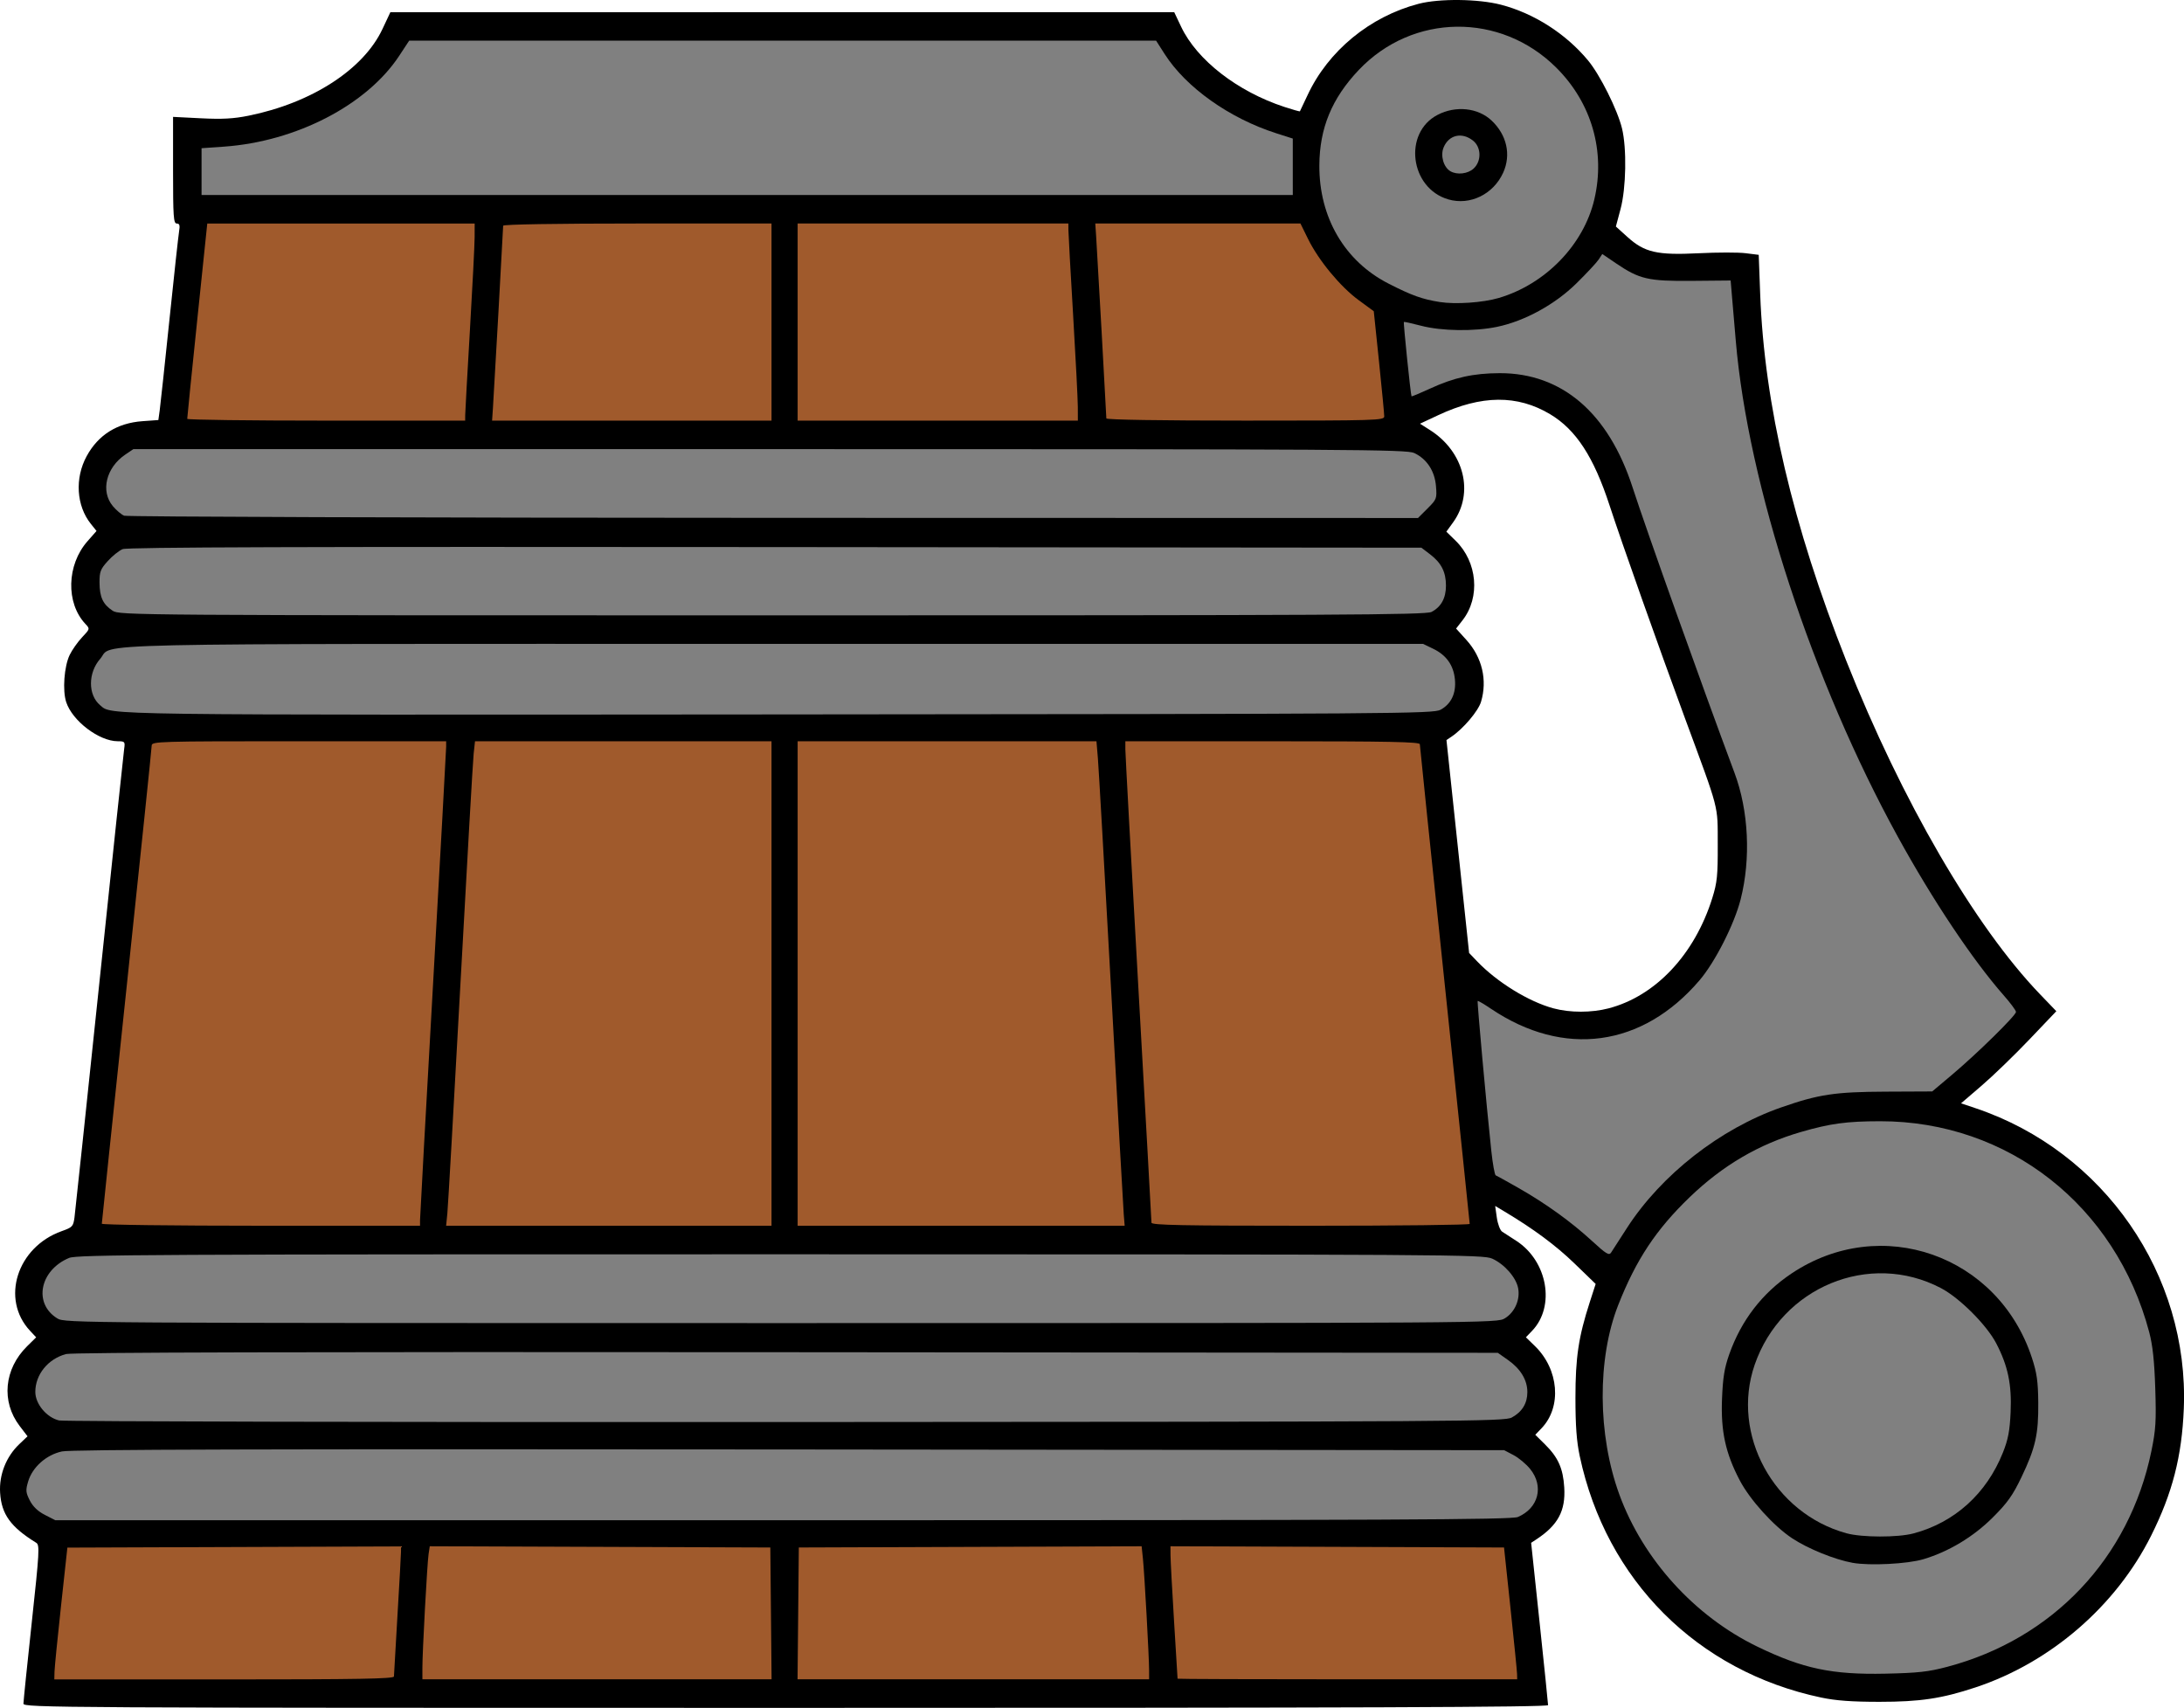 <?xml version="1.0" encoding="UTF-8"?>
<svg version="1.1" viewBox="0 0 1226.2 958.82" xmlns="http://www.w3.org/2000/svg">
<g stroke-width="1.333">
<path transform="translate(-108.17 -134.52)" d="m927.35 134.53c-8.505-0.096-16.873 0.603-22.684 2.121-27.384 7.153-50.817 26.436-62.404 51.354-2.217 4.767-4.133 8.816-4.258 9-0.125 0.184-4.059-0.924-8.74-2.461-26.319-8.64-49.059-26.292-57.928-44.967l-3.912-8.238-440.09 0.053-4.43 9.428c-10.657 22.681-39.658 41.458-75.135 48.646-8.458 1.714-14.811 2.06-26.764 1.459l-15.672-0.789v29.936c0 26.109 0.263 29.934 2.061 29.934 1.585 0 1.893 1.001 1.334 4.334-0.4 2.383-2.842 24.733-5.426 49.666-2.584 24.933-5.04 47.807-5.459 50.83l-0.762 5.496-8.873 0.637c-14.23 1.022-24.866 7.675-31.369 19.623-6.757 12.415-5.803 27.867 2.348 38.049l3.176 3.967-5.08 5.773c-11.686 13.276-12.226 34.633-1.172 46.408 2.606 2.776 2.602 2.795-1.867 7.533-2.464 2.613-5.594 7.06-6.955 9.883-3.108 6.447-4.099 19.973-1.941 26.51 3.483 10.555 18.442 21.913 28.902 21.945 4.032 0.012 4.218 0.234 3.623 4.346-0.345 2.383-6.596 61.333-13.893 131-7.296 69.667-13.592 129.08-13.992 132.03-0.678 5.004-1.161 5.521-7.15 7.648-25.119 8.921-34.416 38.189-17.781 55.971l3.416 3.652-5.084 5.014c-12.922 12.745-14.642 31.054-4.203 44.73l4.445 5.824-4.641 4.414c-7.384 7.026-11.396 17.224-10.752 27.334 0.766 12.037 5.93 19.172 20.293 28.045 1.97 1.217 1.751 5.102-2.519 44.617-2.573 23.806-4.678 44.358-4.678 45.668 0 2.283 17.901 2.383 428 2.383 322.5 0 428-0.38 428-1.539 0-0.846-2.139-21.697-4.754-46.334l-4.754-44.795 3.033-2c12.042-7.944 16.352-15.997 15.557-29.059-0.651-10.691-3.402-16.864-10.771-24.16l-5.49-5.434 3.519-3.674c11.463-11.967 9.758-33.035-3.734-46.139l-5.061-4.914 3.49-3.643c13.151-13.73 8.703-39.119-8.846-50.492-3.242-2.101-6.825-4.419-7.963-5.152s-2.488-4.285-3-7.891l-0.93-6.555 5.186 3.098c16.426 9.817 28.848 19.033 39.361 29.201l11.869 11.48-3.272 10.119c-6.358 19.66-8.08 31.135-8.08 53.881 0 15.522 0.658 24.42 2.414 32.666 14.839 69.698 65.993 120.84 135.56 135.54 8.195 1.731 17.239 2.395 32.666 2.395 22.892 0 35.071-1.828 54-8.104 42.11-13.962 78.845-45.698 98.578-85.164 11.969-23.938 17.266-44.534 18.344-71.332 3.021-75.155-44.845-144.32-116.66-168.57l-8.404-2.838 11.584-9.945c6.372-5.47 18.408-17.104 26.746-25.855l15.16-15.912-9.08-9.441c-36.741-38.202-77.718-108.72-108.92-187.44-29.929-75.51-45.956-143.77-48.26-205.54l-0.828-22.205-7.373-0.922c-4.056-0.507-15.876-0.496-26.268 0.023-23.45 1.172-30.461-0.433-40.125-9.182l-6.434-5.822 2.631-9.844c3.129-11.71 3.534-33.95 0.822-45.178-2.521-10.438-12.358-30.132-19.102-38.244-12.471-15.001-30.348-26.431-48.887-31.256-6.359-1.655-15.002-2.545-23.508-2.641zm21.949 224.41c10.362-0.085 19.989 2.623 29.188 8.121 14.511 8.674 24.476 23.957 33.359 51.166 6.812 20.863 27.779 80.055 42.193 119.11 19.768 53.564 18.469 48.566 18.553 71.332 0.064 17.372-0.337 21.314-3.051 30-9.916 31.742-31.864 55.083-58.264 61.959-9.585 2.496-21.62 2.493-30.912-0.01-13.913-3.747-31.649-14.665-42.865-26.385l-4.5-4.701-6.357-59.764-6.357-59.766 2.857-1.932c6.631-4.482 14.991-14.366 16.549-19.566 3.645-12.165 0.621-24.951-8.201-34.695l-5.801-6.408 3.656-4.699c10.027-12.887 8.299-32.677-3.894-44.584l-5.232-5.109 3.764-5.193c12.002-16.569 6.236-39.668-12.943-51.855l-5.625-3.574 10.291-4.812c12.136-5.673 23.232-8.55 33.594-8.635z"/>
<g fill="#a05a2c">
<path transform="translate(-108.17 -134.52)" d="m959.92 1074.3c-0.041-1.65-1.704-18.3-3.694-37l-3.619-34-187.28-0.685 0.021 5.009c0.012 2.755 0.905 19.409 1.986 37.009 1.081 17.6 1.971 32.15 1.979 32.333 8e-3 0.183 42.914 0.333 95.347 0.333h95.333l-0.075-3z"/>
<path transform="translate(-108.17 -134.52)" d="m753.33 1072.3c0-7.272-2.608-54.468-3.464-62.682l-0.73-7.009-192.47 0.684-0.709 74h197.38z"/>
<path transform="translate(-108.17 -134.52)" d="m541.02 1040.3-0.354-37-191.21-0.684-0.655 4.342c-0.788 5.224-3.499 55.064-3.482 64.009l0.012 6.333h196.04z"/>
<path transform="translate(-108.17 -134.52)" d="m329.35 1075.7c0.012-0.917 0.902-16.367 1.979-34.333 1.077-17.967 1.967-34.021 1.979-35.676l0.021-3.009-187.33 0.685-3.557 32.667c-1.956 17.967-3.606 34.617-3.667 37l-0.11 4.333h95.333c75.366 0 95.338-0.349 95.355-1.667z"/>
<path transform="translate(-108.17 -134.52)" d="m933.33 821.64c0-0.566-6.298-61.016-13.997-134.33-7.698-73.318-13.998-134.05-14-134.97-3e-3 -1.315-17.428-1.667-82.67-1.667h-82.667v4.516c0 2.484 3.3 62.906 7.333 134.27 4.033 71.366 7.333 130.53 7.333 131.48 0 1.398 17.061 1.728 89.333 1.728 49.133 0 89.333-0.463 89.333-1.029z"/>
<path transform="translate(-108.17 -134.52)" d="m739.1 816.33c-0.279-3.483-3.477-60.333-7.107-126.33-3.63-66-6.964-124.35-7.41-129.67l-0.811-9.667h-167.77v272h183.61z"/>
<path transform="translate(-108.17 -134.52)" d="m541.33 686.67v-136h-166.47l-0.758 7c-0.417 3.85-3.752 61.9-7.41 129-3.659 67.1-6.966 125.15-7.35 129l-0.697 7h182.69z"/>
<path transform="translate(-108.17 -134.52)" d="m344 819.48c0-1.75 3.3-61.573 7.333-132.94 4.033-71.366 7.333-131.13 7.333-132.82v-3.061h-82.667c-79.487 0-82.667 0.095-82.667 2.462 0 1.354-6.3 62.046-14 134.87-7.7 72.825-14 132.92-14 133.54s40.2 1.129 89.333 1.129h89.333z"/>
<path transform="translate(-108.17 -134.52)" d="m885.35 368.33c0.011-1.283-1.308-15.1-2.93-30.704l-2.951-28.371-8.544-6.273c-10.228-7.509-22.42-22.251-28.329-34.255l-4.298-8.73h-115.19l0.476 7c0.569 8.36 5.743 100.64 5.743 102.42 0 0.754 30.683 1.243 78 1.243 73.389 0 78.001-0.138 78.02-2.333z"/>
<path transform="translate(-108.17 -134.52)" d="m713.31 363c-0.013-4.217-1.202-27.467-2.643-51.667-1.441-24.2-2.631-45.65-2.643-47.667l-0.023-3.667h-152v110.67h157.33l-0.023-7.667z"/>
<path transform="translate(-108.17 -134.52)" d="m541.33 315.33v-55.333h-75.333c-45.669 0-75.333 0.489-75.333 1.243 0 1.785-5.174 94.064-5.743 102.42l-0.476 7h156.89z"/>
<path transform="translate(-108.17 -134.52)" d="m369.35 367.67c7e-3 -1.65 1.197-23.1 2.645-47.667 1.448-24.567 2.643-48.117 2.655-52.333l0.022-7.667h-150.13l-5.652 54.333c-3.108 29.883-5.629 54.783-5.601 55.333 0.028 0.55 35.151 1 78.051 1h78l0.012-3z"/>
</g>
<g transform="translate(-108.17 -134.52)">
<path d="m834 228.16v-15.845l-9.333-2.99c-26.275-8.419-50.593-25.689-62.599-44.458l-4.816-7.529h-419.35l-5.568 8.469c-18.15 27.606-57.839 48.188-98.421 51.041l-12.577 0.884v26.273h612.67z" fill="#808080"/>
<path d="m949.59 301.82c26.217-7.704 47.69-29.815 53.696-55.294 6.368-27.015-1.482-54.236-21.348-74.023-31.288-31.165-80.682-30.577-110.91 1.321-15.099 15.933-21.998 32.626-22.114 53.506-0.162 29.243 14.184 53.793 38.791 66.385 13.059 6.682 18.96 8.803 28.834 10.362 8.874 1.401 24.153 0.357 33.052-2.257z" fill="#808080"/>
<path d="m921.33 246.46c-21.556-6.26-25.49-37.376-6.003-47.477 10.185-5.279 22.64-3.973 30.249 3.173 8.609 8.085 11.105 19.27 6.543 29.315-5.519 12.153-18.61 18.526-30.789 14.989z"/>
<path d="m935.58 229.1c4.477-4.206 4.265-11.98-0.427-15.671-6.226-4.898-13.551-3.184-16.466 3.852-1.91 4.612-0.054 11.112 3.82 13.375 3.761 2.197 9.848 1.473 13.073-1.557z" fill="#808080"/>
<path d="m909.65 419.99c5.156-5.156 5.32-5.592 4.741-12.57-0.705-8.502-5.107-15.207-12.189-18.568-4.238-2.011-33.449-2.188-361.88-2.188h-357.27l-4.499 3.032c-10.837 7.303-14.053 20.615-7.004 28.992 1.957 2.326 4.807 4.734 6.333 5.351 1.526 0.618 165.6 1.161 364.6 1.207l361.82 0.085z" fill="#808080"/>
<path d="m911.87 478.07c5.406-2.796 8.132-7.741 8.132-14.754 0-7.637-2.601-12.778-8.895-17.578l-4.898-3.736-362.77-0.348c-266.95-0.256-363.74 0.049-366.42 1.156-2.009 0.827-5.759 3.836-8.333 6.685-4.121 4.562-4.675 6.018-4.634 12.178 0.055 8.136 1.935 12.148 7.376 15.734 3.841 2.532 10.378 2.578 370.31 2.586 317.35 8e-3 366.9-0.25 370.14-1.923z" fill="#808080"/>
<path d="m916.98 532.98c5.973-3.264 8.798-9.241 8.05-17.028-0.761-7.923-4.78-13.613-12.124-17.168l-5.745-2.781h-364.96c-400.91 0-369.81-0.688-377.75 8.36-6.946 7.911-6.946 20.366-4.3e-4 26.126 6.745 5.594-6.108 5.421 380.22 5.127 349-0.265 368.22-0.401 372.31-2.636z" fill="#808080"/>
<path d="m1021.7 823.79c19.305-29.83 52.257-55.592 86.346-67.507 21.157-7.395 30.252-8.771 58.816-8.901l26.149-0.119 11.184-9.424c14.048-11.837 35.851-33.248 35.851-35.208 0-0.813-3.074-4.97-6.831-9.238-17.432-19.804-39.982-53.565-59.48-89.053-48.096-87.538-84.102-197.66-91.005-278.34-0.816-9.533-1.801-21.084-2.19-25.669l-0.707-8.335-21.56 0.2c-24.654 0.229-29.632-0.911-42.696-9.775l-7.802-5.294-2.046 3.103c-1.125 1.707-6.719 7.704-12.429 13.328-12.085 11.901-29.059 21.208-44.586 24.448-12.767 2.664-31.192 2.402-42.667-0.608-5.133-1.346-9.489-2.306-9.678-2.134-0.375 0.342 3.834 41.182 4.303 41.746 0.157 0.189 4.832-1.756 10.389-4.323 13.442-6.211 24.441-8.644 39.18-8.668 34.885-0.056 60.949 22.33 74.491 63.98 8.231 25.317 38.358 109.69 57.289 160.45 7.92 21.235 9.227 48.071 3.453 70.884-3.538 13.979-14.336 35.26-23.1 45.525-32.046 37.539-76.153 43.559-117.1 15.984-3.893-2.622-7.253-4.594-7.465-4.381-0.386 0.386 4.953 59.103 7.657 84.206 0.79 7.333 1.904 13.503 2.476 13.711 0.572 0.208 6.379 3.424 12.906 7.147 15.333 8.747 29.517 18.982 41.2 29.73 7.88 7.25 9.541 8.258 10.667 6.474 0.733-1.161 4.778-7.434 8.987-13.939z" fill="#808080"/>
<path d="m953.08 874.63c5.542-3.379 8.662-10.433 7.456-16.859-1.134-6.045-7.644-13.495-14.525-16.621-5.131-2.331-21.143-2.429-399.72-2.457-352.99-0.026-394.89 0.187-399.32 2.034-16.56 6.919-20.192 25.689-6.577 33.99 4.209 2.566 9.908 2.603 406.27 2.603 400.86 0 402.01-8e-3 406.41-2.691z" fill="#808080"/>
<path d="m956.99 930.31c5.776-3.156 8.71-7.955 8.71-14.248 0-6.776-3.786-13.057-10.876-18.039l-5.718-4.018-399.38-0.342c-271.58-0.233-401.01 0.099-404.49 1.035-10.121 2.725-17.236 11.501-17.236 21.26 0 6.76 6.338 14.363 13.355 16.019 2.555 0.603 186.15 1.006 407.98 0.895 383.2-0.191 403.55-0.319 407.65-2.562z" fill="#808080"/>
<path d="m960.38 986.17c11.598-4.942 14.742-17.248 6.886-26.954-2.239-2.766-6.439-6.272-9.333-7.79l-5.262-2.76-401.33-0.405c-295.74-0.298-403.19-7e-3 -408.39 1.109-8.79 1.885-16.57 8.799-18.977 16.865-1.468 4.919-1.359 6.164 0.931 10.667 1.734 3.41 4.536 6.091 8.464 8.098l5.872 3h408.43c343.01 0 409.11-0.293 412.72-1.828z" fill="#808080"/>
<path d="m1201.4 1070.3c59.327-15.691 102.26-61.012 114.64-121.02 2.492-12.076 2.789-16.852 2.193-35.299-0.494-15.297-1.449-24.204-3.373-31.478-18.828-71.165-79.24-118.56-151.07-118.51-18.77 0.012-28.043 1.271-44.519 6.045-23.57 6.83-43.831 18.702-62.402 36.563-18.871 18.15-30.122 35.119-40.135 60.529-11.885 30.162-11.643 72.86 0.603 106.41 13.301 36.445 42.285 68.384 77.532 85.437 25.529 12.351 41.855 15.799 71.797 15.161 18.262-0.389 24.163-1.041 34.734-3.836z" fill="#808080"/>
<path d="m1148.3 1011.9c-10.038-1.8-25.151-7.941-34.002-13.816-10.361-6.878-23.588-21.514-29.349-32.478-7.974-15.174-10.67-27.505-9.964-45.58 0.472-12.085 1.345-17.501 4.06-25.177 6.76-19.109 18.523-34.375 34.961-45.369 50.185-33.566 116.07-10.411 135.01 47.444 2.743 8.381 3.42 13.185 3.531 25.037 0.166 17.746-1.562 25.406-9.447 41.882-4.907 10.252-7.872 14.407-16.205 22.705-10.853 10.808-24.693 19.118-38.866 23.336-8.946 2.663-30.126 3.737-39.727 2.015z"/>
<path d="m1182.5 995.4c23.109-6.151 41.013-22.341 50.202-45.396 2.931-7.353 3.848-12.162 4.322-22.667 0.701-15.52-1.507-26.074-8.087-38.667-5.425-10.381-20.585-25.519-31.052-31.007-40.062-21.005-89.541-0.595-104.59 43.142-13.414 38.989 10.749 83.307 51.524 94.503 8.737 2.399 28.831 2.448 37.681 0.092z" fill="#808080"/>
</g>
</g>
</svg>

